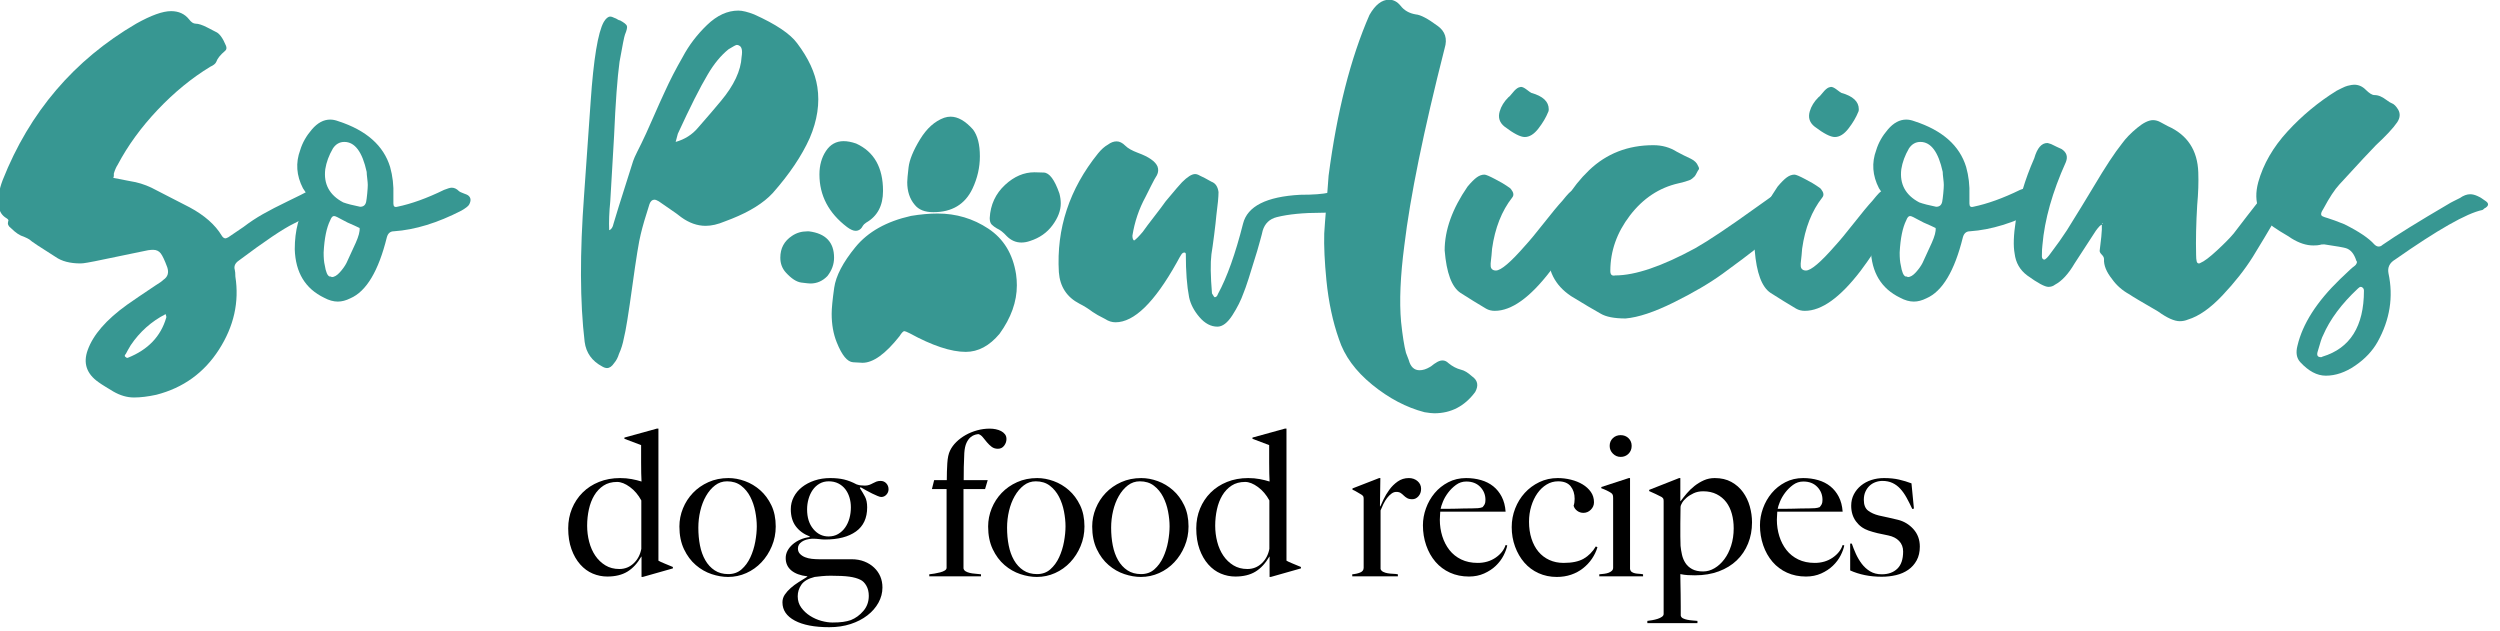 <?xml version="1.0" encoding="UTF-8" standalone="no"?>
<!DOCTYPE svg PUBLIC "-//W3C//DTD SVG 1.1//EN" "http://www.w3.org/Graphics/SVG/1.1/DTD/svg11.dtd">
<svg width="100%" height="100%" viewBox="0 0 289 73" version="1.1" xmlns="http://www.w3.org/2000/svg" xmlns:xlink="http://www.w3.org/1999/xlink" xml:space="preserve" xmlns:serif="http://www.serif.com/" style="fill-rule:evenodd;clip-rule:evenodd;stroke-linejoin:round;stroke-miterlimit:2;">
    <g transform="matrix(1,0,0,1,-5963.95,-7419.68)">
        <g transform="matrix(0.358,0,0,0.358,5717.27,7343.36)">
            <g transform="matrix(1.024,0,0,1.023,779.118,-93.801)">
                <path d="M124.228,479.495L124.228,479.046C123.415,478.703 122.537,478.34 121.595,477.954C120.653,477.569 120.011,477.269 119.669,477.055L119.669,435.378L119.155,435.378L108.944,438.203L108.944,438.589L114.21,440.579L114.21,446.038C114.21,447.194 114.221,448.328 114.242,449.441C114.264,450.555 114.296,451.432 114.339,452.074C113.397,451.775 112.359,451.518 111.224,451.304C110.09,451.09 108.88,450.983 107.596,450.983C105.155,450.983 102.929,451.389 100.917,452.203C98.905,453.016 97.182,454.14 95.748,455.574C94.313,457.008 93.2,458.689 92.408,460.615C91.616,462.542 91.22,464.618 91.22,466.845C91.22,469.328 91.563,471.522 92.248,473.427C92.933,475.332 93.853,476.937 95.009,478.243C96.165,479.549 97.481,480.512 98.958,481.133C100.435,481.754 101.966,482.064 103.55,482.064C106.076,482.064 108.184,481.55 109.876,480.523C111.567,479.495 113.033,477.911 114.274,475.771L114.339,475.771L114.339,482.193L114.724,482.193L124.228,479.495ZM114.274,473.331C113.932,475.171 113.129,476.691 111.866,477.89C110.603,479.089 109.094,479.688 107.339,479.688C105.669,479.688 104.203,479.303 102.94,478.532C101.677,477.762 100.617,476.745 99.761,475.482C98.905,474.219 98.263,472.763 97.835,471.115C97.406,469.467 97.192,467.765 97.192,466.01C97.192,464.254 97.374,462.542 97.738,460.872C98.102,459.203 98.669,457.726 99.44,456.441C100.211,455.157 101.185,454.129 102.362,453.359C103.539,452.588 104.963,452.203 106.632,452.203C107.874,452.203 109.223,452.738 110.678,453.808C112.134,454.879 113.333,456.291 114.274,458.047L114.274,473.331Z" style="fill-rule:nonzero;"/>
                <path d="M156.658,466.267C156.658,463.698 156.198,461.461 155.278,459.556C154.357,457.651 153.18,456.067 151.746,454.804C150.312,453.541 148.717,452.588 146.961,451.946C145.206,451.304 143.472,450.983 141.76,450.983C139.448,450.983 137.339,451.411 135.434,452.267C133.529,453.123 131.902,454.258 130.554,455.671C129.205,457.083 128.156,458.71 127.407,460.551C126.658,462.392 126.283,464.297 126.283,466.267C126.283,469.007 126.765,471.393 127.728,473.427C128.691,475.46 129.933,477.13 131.453,478.436C132.973,479.742 134.632,480.694 136.43,481.294C138.228,481.893 139.962,482.193 141.631,482.193C143.644,482.193 145.559,481.786 147.379,480.973C149.198,480.159 150.793,479.025 152.163,477.569C153.533,476.113 154.625,474.412 155.438,472.464C156.252,470.516 156.658,468.45 156.658,466.267ZM150.686,466.202C150.686,467.701 150.526,469.328 150.204,471.083C149.883,472.838 149.37,474.476 148.663,475.996C147.957,477.515 147.036,478.778 145.902,479.784C144.767,480.791 143.365,481.294 141.696,481.294C140.026,481.294 138.592,480.898 137.393,480.106C136.194,479.314 135.21,478.243 134.439,476.895C133.668,475.546 133.112,473.994 132.769,472.239C132.427,470.484 132.256,468.621 132.256,466.652C132.256,464.854 132.459,463.088 132.866,461.354C133.272,459.62 133.872,458.057 134.664,456.666C135.456,455.275 136.408,454.151 137.521,453.294C138.635,452.438 139.897,452.01 141.31,452.01C143.066,452.01 144.543,452.47 145.741,453.391C146.94,454.311 147.903,455.478 148.631,456.891C149.359,458.304 149.883,459.845 150.204,461.514C150.526,463.184 150.686,464.747 150.686,466.202Z" style="fill-rule:nonzero;"/>
                <path d="M192.235,454.515C192.235,453.787 192,453.166 191.529,452.652C191.058,452.139 190.459,451.882 189.731,451.882C189.217,451.882 188.767,451.957 188.382,452.106C187.997,452.256 187.633,452.428 187.29,452.62C186.948,452.813 186.573,452.984 186.167,453.134C185.76,453.284 185.3,453.359 184.786,453.359C184.272,453.359 183.833,453.337 183.469,453.294C183.106,453.252 182.667,453.145 182.153,452.973C180.783,452.246 179.467,451.732 178.204,451.432C176.941,451.132 175.496,450.983 173.869,450.983C172.071,450.983 170.412,451.24 168.892,451.753C167.372,452.267 166.056,452.963 164.943,453.84C163.829,454.718 162.963,455.756 162.342,456.955C161.721,458.154 161.411,459.438 161.411,460.808C161.411,462.991 161.935,464.79 162.984,466.202C164.033,467.615 165.499,468.685 167.383,469.413L167.383,469.606C166.313,469.734 165.317,470.002 164.397,470.409C163.476,470.815 162.674,471.318 161.989,471.918C161.304,472.517 160.768,473.181 160.383,473.909C159.998,474.636 159.805,475.407 159.805,476.22C159.805,477.847 160.394,479.153 161.571,480.138C162.748,481.122 164.429,481.743 166.612,482L166.612,482.128C165.713,482.685 164.803,483.252 163.883,483.83C162.963,484.408 162.128,485.029 161.378,485.693C160.629,486.356 160.008,487.052 159.516,487.78C159.024,488.507 158.778,489.321 158.778,490.22C158.778,492.66 160.073,494.576 162.663,495.967C165.253,497.359 168.881,498.055 173.548,498.055C175.988,498.055 178.225,497.723 180.259,497.059C182.292,496.396 184.058,495.486 185.557,494.33C187.055,493.174 188.222,491.836 189.056,490.316C189.891,488.796 190.309,487.202 190.309,485.532C190.309,484.248 190.084,483.081 189.634,482.032C189.185,480.983 188.532,480.052 187.676,479.239C186.82,478.425 185.792,477.783 184.593,477.312C183.395,476.841 182.046,476.606 180.548,476.606L170.273,476.606C169.545,476.606 168.796,476.563 168.025,476.477C167.254,476.392 166.548,476.22 165.906,475.963C165.264,475.707 164.728,475.353 164.3,474.904C163.872,474.454 163.658,473.887 163.658,473.202C163.658,472.346 164.065,471.639 164.878,471.083C165.692,470.526 166.783,470.205 168.153,470.12C169.01,470.12 169.748,470.162 170.369,470.248C170.99,470.334 171.6,470.377 172.199,470.377C176.352,470.377 179.606,469.531 181.96,467.84C184.315,466.149 185.492,463.612 185.492,460.23C185.492,458.86 185.268,457.747 184.818,456.891C184.369,456.034 183.823,455.114 183.181,454.129L183.437,453.872C183.951,454.172 184.529,454.504 185.171,454.868C185.813,455.232 186.445,455.564 187.066,455.863C187.686,456.163 188.254,456.42 188.767,456.634C189.281,456.848 189.667,456.955 189.923,456.955C190.566,456.955 191.111,456.709 191.561,456.216C192.011,455.724 192.235,455.157 192.235,454.515ZM180.355,460.23C180.355,461.429 180.205,462.574 179.905,463.666C179.606,464.757 179.156,465.731 178.557,466.588C177.957,467.444 177.219,468.129 176.341,468.643C175.464,469.156 174.447,469.413 173.291,469.413C171.407,469.413 169.812,468.632 168.507,467.069C167.201,465.507 166.548,463.441 166.548,460.872C166.548,459.759 166.698,458.667 166.998,457.597C167.297,456.527 167.736,455.574 168.314,454.739C168.892,453.905 169.609,453.241 170.465,452.749C171.322,452.256 172.285,452.01 173.355,452.01C174.511,452.01 175.528,452.235 176.405,452.684C177.283,453.134 178.011,453.733 178.589,454.483C179.167,455.232 179.606,456.099 179.905,457.083C180.205,458.068 180.355,459.117 180.355,460.23ZM186.006,488.165C186.006,490.006 185.439,491.59 184.304,492.917C183.17,494.244 181.853,495.208 180.355,495.807C179.627,496.064 178.803,496.256 177.883,496.385C176.962,496.513 175.86,496.578 174.575,496.578C173.505,496.578 172.338,496.406 171.075,496.064C169.812,495.721 168.624,495.197 167.511,494.49C166.398,493.784 165.467,492.917 164.718,491.89C163.969,490.862 163.594,489.663 163.594,488.293C163.594,486.966 163.979,485.746 164.75,484.633C165.521,483.52 166.912,482.706 168.924,482.193C169.523,482.107 170.294,482.021 171.236,481.936C172.178,481.85 173.098,481.807 173.997,481.807C176.48,481.807 178.428,481.904 179.841,482.096C181.254,482.289 182.431,482.621 183.373,483.092C184.101,483.434 184.722,484.055 185.235,484.954C185.749,485.853 186.006,486.923 186.006,488.165Z" style="fill-rule:nonzero;"/>
                <path d="M229.418,438.653C229.418,438.053 229.257,437.55 228.936,437.144C228.615,436.737 228.208,436.405 227.716,436.148C227.223,435.891 226.667,435.699 226.046,435.57C225.425,435.442 224.794,435.378 224.152,435.378C222.782,435.378 221.444,435.56 220.138,435.923C218.832,436.287 217.634,436.78 216.542,437.401C215.45,438.021 214.476,438.749 213.62,439.584C212.764,440.419 212.1,441.329 211.629,442.313C211.158,443.255 210.869,444.593 210.762,446.327C210.655,448.061 210.602,449.827 210.602,451.625L206.62,451.625L205.914,454.45L210.537,454.45L210.537,479.303C210.537,479.645 210.345,479.934 209.959,480.17C209.574,480.405 209.093,480.598 208.515,480.748C207.937,480.898 207.337,481.026 206.716,481.133C206.096,481.24 205.55,481.315 205.079,481.358L205.079,482L221.39,482L221.39,481.358C220.748,481.272 220.117,481.208 219.496,481.165C218.875,481.122 218.308,481.037 217.794,480.908C217.28,480.78 216.852,480.609 216.51,480.395C216.167,480.18 215.953,479.881 215.868,479.495L215.868,454.45L222.675,454.45L223.509,451.625L215.932,451.625C215.932,450.084 215.942,448.703 215.964,447.483C215.985,446.263 216.039,444.796 216.124,443.084C216.21,441.757 216.435,440.697 216.799,439.905C217.163,439.113 217.591,438.514 218.083,438.107C218.575,437.7 219.057,437.433 219.528,437.304C219.999,437.176 220.363,437.112 220.62,437.112C221.133,437.283 221.594,437.625 222,438.139C222.407,438.653 222.835,439.177 223.285,439.712C223.734,440.248 224.227,440.718 224.762,441.125C225.297,441.532 225.95,441.735 226.72,441.735C227.534,441.735 228.187,441.414 228.679,440.772C229.171,440.13 229.418,439.423 229.418,438.653Z" style="fill-rule:nonzero;"/>
                <path d="M254.013,466.267C254.013,463.698 253.553,461.461 252.632,459.556C251.712,457.651 250.535,456.067 249.1,454.804C247.666,453.541 246.071,452.588 244.316,451.946C242.561,451.304 240.827,450.983 239.115,450.983C236.803,450.983 234.694,451.411 232.789,452.267C230.884,453.123 229.257,454.258 227.908,455.671C226.56,457.083 225.511,458.71 224.762,460.551C224.013,462.392 223.638,464.297 223.638,466.267C223.638,469.007 224.12,471.393 225.083,473.427C226.046,475.46 227.288,477.13 228.807,478.436C230.327,479.742 231.986,480.694 233.784,481.294C235.583,481.893 237.316,482.193 238.986,482.193C240.998,482.193 242.914,481.786 244.734,480.973C246.553,480.159 248.148,479.025 249.518,477.569C250.888,476.113 251.98,474.412 252.793,472.464C253.606,470.516 254.013,468.45 254.013,466.267ZM248.041,466.202C248.041,467.701 247.88,469.328 247.559,471.083C247.238,472.838 246.724,474.476 246.018,475.996C245.312,477.515 244.391,478.778 243.257,479.784C242.122,480.791 240.72,481.294 239.05,481.294C237.381,481.294 235.946,480.898 234.748,480.106C233.549,479.314 232.564,478.243 231.794,476.895C231.023,475.546 230.466,473.994 230.124,472.239C229.781,470.484 229.61,468.621 229.61,466.652C229.61,464.854 229.814,463.088 230.22,461.354C230.627,459.62 231.226,458.057 232.018,456.666C232.81,455.275 233.763,454.151 234.876,453.294C235.989,452.438 237.252,452.01 238.665,452.01C240.42,452.01 241.897,452.47 243.096,453.391C244.295,454.311 245.258,455.478 245.986,456.891C246.714,458.304 247.238,459.845 247.559,461.514C247.88,463.184 248.041,464.747 248.041,466.202Z" style="fill-rule:nonzero;"/>
                <path d="M286.829,466.267C286.829,463.698 286.368,461.461 285.448,459.556C284.527,457.651 283.35,456.067 281.916,454.804C280.482,453.541 278.887,452.588 277.132,451.946C275.376,451.304 273.642,450.983 271.93,450.983C269.618,450.983 267.51,451.411 265.604,452.267C263.699,453.123 262.072,454.258 260.724,455.671C259.375,457.083 258.326,458.71 257.577,460.551C256.828,462.392 256.453,464.297 256.453,466.267C256.453,469.007 256.935,471.393 257.898,473.427C258.862,475.46 260.103,477.13 261.623,478.436C263.143,479.742 264.802,480.694 266.6,481.294C268.398,481.893 270.132,482.193 271.802,482.193C273.814,482.193 275.73,481.786 277.549,480.973C279.369,480.159 280.963,479.025 282.333,477.569C283.703,476.113 284.795,474.412 285.608,472.464C286.422,470.516 286.829,468.45 286.829,466.267ZM280.856,466.202C280.856,467.701 280.696,469.328 280.375,471.083C280.054,472.838 279.54,474.476 278.833,475.996C278.127,477.515 277.207,478.778 276.072,479.784C274.938,480.791 273.535,481.294 271.866,481.294C270.196,481.294 268.762,480.898 267.563,480.106C266.364,479.314 265.38,478.243 264.609,476.895C263.838,475.546 263.282,473.994 262.939,472.239C262.597,470.484 262.426,468.621 262.426,466.652C262.426,464.854 262.629,463.088 263.036,461.354C263.442,459.62 264.042,458.057 264.834,456.666C265.626,455.275 266.578,454.151 267.692,453.294C268.805,452.438 270.068,452.01 271.48,452.01C273.236,452.01 274.713,452.47 275.911,453.391C277.11,454.311 278.074,455.478 278.801,456.891C279.529,458.304 280.054,459.845 280.375,461.514C280.696,463.184 280.856,464.747 280.856,466.202Z" style="fill-rule:nonzero;"/>
                <path d="M322.277,479.495L322.277,479.046C321.464,478.703 320.586,478.34 319.644,477.954C318.702,477.569 318.06,477.269 317.717,477.055L317.717,435.378L317.204,435.378L306.993,438.203L306.993,438.589L312.259,440.579L312.259,446.038C312.259,447.194 312.27,448.328 312.291,449.441C312.312,450.555 312.345,451.432 312.387,452.074C311.446,451.775 310.407,451.518 309.273,451.304C308.138,451.09 306.929,450.983 305.644,450.983C303.204,450.983 300.978,451.389 298.966,452.203C296.954,453.016 295.23,454.14 293.796,455.574C292.362,457.008 291.249,458.689 290.457,460.615C289.665,462.542 289.269,464.618 289.269,466.845C289.269,469.328 289.611,471.522 290.296,473.427C290.981,475.332 291.902,476.937 293.058,478.243C294.214,479.549 295.53,480.512 297.007,481.133C298.484,481.754 300.015,482.064 301.599,482.064C304.125,482.064 306.233,481.55 307.924,480.523C309.615,479.495 311.082,477.911 312.323,475.771L312.387,475.771L312.387,482.193L312.773,482.193L322.277,479.495ZM312.323,473.331C311.981,475.171 311.178,476.691 309.915,477.89C308.652,479.089 307.143,479.688 305.388,479.688C303.718,479.688 302.252,479.303 300.989,478.532C299.726,477.762 298.666,476.745 297.81,475.482C296.954,474.219 296.311,472.763 295.883,471.115C295.455,469.467 295.241,467.765 295.241,466.01C295.241,464.254 295.423,462.542 295.787,460.872C296.151,459.203 296.718,457.726 297.489,456.441C298.259,455.157 299.233,454.129 300.411,453.359C301.588,452.588 303.012,452.203 304.681,452.203C305.923,452.203 307.271,452.738 308.727,453.808C310.183,454.879 311.381,456.291 312.323,458.047L312.323,473.331Z" style="fill-rule:nonzero;"/>
                <path d="M360.166,454.386C360.166,453.402 359.791,452.588 359.042,451.946C358.293,451.304 357.383,450.983 356.313,450.983C354.985,450.983 353.808,451.347 352.781,452.074C351.753,452.802 350.875,453.669 350.148,454.675C349.42,455.681 348.82,456.677 348.35,457.661C347.879,458.646 347.536,459.395 347.322,459.909L347.194,459.909L347.322,450.983L346.937,450.983L338.524,454.258L338.524,454.643C339.038,454.857 339.552,455.125 340.065,455.446C340.579,455.767 341.029,456.034 341.414,456.249C341.714,456.463 341.896,456.655 341.96,456.826C342.024,456.998 342.056,457.255 342.056,457.597L342.056,479.303C342.056,479.988 341.703,480.48 340.997,480.78C340.29,481.08 339.445,481.272 338.46,481.358L338.46,482L352.845,482L352.845,481.358C352.417,481.272 351.914,481.219 351.336,481.197C350.758,481.176 350.201,481.122 349.666,481.037C349.131,480.951 348.649,480.801 348.221,480.587C347.793,480.373 347.515,480.073 347.386,479.688L347.386,461.193C347.643,460.551 347.943,459.877 348.285,459.17C348.628,458.464 349.013,457.833 349.441,457.276C349.869,456.719 350.33,456.259 350.822,455.895C351.314,455.531 351.817,455.349 352.331,455.349C352.93,455.349 353.401,455.467 353.744,455.703C354.086,455.938 354.407,456.206 354.707,456.505C355.007,456.805 355.36,457.073 355.767,457.308C356.173,457.544 356.719,457.661 357.404,457.661C358.132,457.661 358.774,457.351 359.331,456.73C359.887,456.109 360.166,455.328 360.166,454.386Z" style="fill-rule:nonzero;"/>
                <path d="M387.33,472.239L386.816,472.11C386.302,473.694 385.243,475.032 383.637,476.124C382.032,477.216 380.159,477.762 378.018,477.762C376.049,477.762 374.315,477.398 372.817,476.67C371.318,475.942 370.077,474.947 369.092,473.684C368.107,472.421 367.358,470.965 366.844,469.317C366.331,467.669 366.074,465.945 366.074,464.147C366.074,463.676 366.095,463.216 366.138,462.767C366.181,462.317 366.202,461.921 366.202,461.579L386.816,461.579C386.688,459.781 386.281,458.218 385.596,456.891C384.911,455.564 384.023,454.461 382.931,453.583C381.839,452.706 380.555,452.053 379.078,451.625C377.601,451.197 376.028,450.983 374.358,450.983C372.303,450.983 370.43,451.421 368.739,452.299C367.048,453.177 365.614,454.322 364.436,455.735C363.259,457.148 362.349,458.742 361.707,460.519C361.065,462.296 360.744,464.083 360.744,465.881C360.744,468.107 361.086,470.216 361.771,472.207C362.456,474.197 363.43,475.931 364.693,477.408C365.956,478.885 367.487,480.031 369.285,480.844C371.083,481.658 373.074,482.064 375.257,482.064C377.012,482.064 378.607,481.743 380.041,481.101C381.475,480.459 382.706,479.645 383.734,478.661C384.761,477.676 385.575,476.595 386.174,475.418C386.773,474.24 387.159,473.181 387.33,472.239ZM380.459,457.854C380.459,458.453 380.384,458.903 380.234,459.203C380.084,459.502 379.859,459.823 379.56,460.166C379.131,460.337 378.639,460.444 378.083,460.487C377.526,460.53 376.927,460.551 376.284,460.551C375.3,460.551 374.401,460.562 373.587,460.583C372.774,460.605 371.993,460.626 371.243,460.647C370.494,460.669 369.734,460.68 368.964,460.68L366.331,460.68C366.416,460.166 366.652,459.427 367.037,458.464C367.422,457.501 367.968,456.548 368.675,455.606C369.381,454.664 370.216,453.84 371.179,453.134C372.142,452.428 373.223,452.074 374.422,452.074C376.263,452.074 377.729,452.642 378.821,453.776C379.913,454.911 380.459,456.27 380.459,457.854Z" style="fill-rule:nonzero;"/>
                <path d="M415.779,472.817L415.265,472.56C414.237,474.272 412.953,475.567 411.412,476.445C409.871,477.323 407.773,477.762 405.118,477.762C403.449,477.762 401.94,477.451 400.591,476.83C399.242,476.21 398.097,475.332 397.155,474.197C396.213,473.063 395.486,471.693 394.972,470.088C394.458,468.482 394.201,466.716 394.201,464.79C394.201,463.034 394.437,461.386 394.908,459.845C395.379,458.304 396.021,456.955 396.834,455.799C397.648,454.643 398.611,453.723 399.724,453.038C400.837,452.353 402.057,452.01 403.384,452.01C405.183,452.01 406.499,452.535 407.334,453.583C408.169,454.632 408.586,455.949 408.586,457.533C408.586,458.389 408.479,459.117 408.265,459.716C408.436,460.358 408.811,460.894 409.389,461.322C409.967,461.75 410.62,461.964 411.348,461.964C412.247,461.964 413.028,461.632 413.691,460.969C414.355,460.305 414.687,459.524 414.687,458.625C414.687,457.383 414.355,456.291 413.691,455.349C413.028,454.408 412.161,453.616 411.091,452.973C410.02,452.331 408.8,451.839 407.43,451.496C406.06,451.154 404.669,450.983 403.256,450.983C401.158,450.983 399.221,451.411 397.444,452.267C395.668,453.123 394.137,454.258 392.853,455.671C391.568,457.083 390.562,458.721 389.834,460.583C389.107,462.446 388.743,464.404 388.743,466.459C388.743,468.643 389.096,470.698 389.802,472.624C390.509,474.551 391.483,476.231 392.724,477.665C393.966,479.099 395.464,480.213 397.22,481.005C398.975,481.797 400.88,482.193 402.935,482.193C404.562,482.193 406.071,481.957 407.462,481.486C408.854,481.015 410.106,480.341 411.219,479.463C412.332,478.586 413.274,477.58 414.045,476.445C414.815,475.311 415.393,474.101 415.779,472.817Z" style="fill-rule:nonzero;"/>
                <path d="M426.567,440.836C426.567,439.851 426.235,439.038 425.572,438.396C424.908,437.754 424.084,437.433 423.099,437.433C422.115,437.433 421.291,437.754 420.627,438.396C419.963,439.038 419.632,439.851 419.632,440.836C419.632,441.778 419.974,442.591 420.659,443.276C421.344,443.961 422.158,444.304 423.099,444.304C424.084,444.304 424.908,443.972 425.572,443.309C426.235,442.645 426.567,441.821 426.567,440.836ZM430.163,482L430.163,481.358C429.735,481.272 429.297,481.219 428.847,481.197C428.397,481.176 427.98,481.122 427.595,481.037C427.209,480.951 426.878,480.812 426.599,480.619C426.321,480.427 426.139,480.116 426.053,479.688L426.053,450.983L425.668,450.983L416.999,453.808L416.999,454.194C417.598,454.408 418.165,454.643 418.701,454.9C419.236,455.157 419.696,455.414 420.081,455.671C420.381,455.885 420.563,456.12 420.627,456.377C420.691,456.634 420.723,456.934 420.723,457.276L420.723,479.303C420.723,479.688 420.584,480.009 420.306,480.266C420.028,480.523 419.685,480.726 419.278,480.876C418.872,481.026 418.412,481.133 417.898,481.197C417.384,481.261 416.87,481.315 416.357,481.358L416.357,482L430.163,482Z" style="fill-rule:nonzero;"/>
                <path d="M464.52,464.982C464.52,463.27 464.285,461.579 463.814,459.909C463.343,458.239 462.626,456.741 461.662,455.414C460.699,454.087 459.479,453.016 458.002,452.203C456.525,451.389 454.78,450.983 452.768,450.983C451.527,450.983 450.381,451.218 449.333,451.689C448.284,452.16 447.31,452.749 446.411,453.455C445.512,454.161 444.698,454.943 443.97,455.799C443.243,456.655 442.579,457.49 441.98,458.304L441.915,458.175L441.915,450.983L441.53,450.983L432.09,454.707L432.09,455.093C432.604,455.307 433.289,455.617 434.145,456.024C435.001,456.43 435.622,456.741 436.007,456.955C436.307,457.169 436.489,457.362 436.553,457.533C436.617,457.704 436.649,457.961 436.649,458.304L436.649,493.88C436.649,494.223 436.468,494.523 436.104,494.779C435.74,495.036 435.29,495.25 434.755,495.422C434.22,495.593 433.653,495.732 433.053,495.839C432.454,495.946 431.94,496.021 431.512,496.064L431.512,496.77L447.31,496.77L447.31,496.064C446.882,496.021 446.379,495.978 445.801,495.935C445.223,495.893 444.666,495.818 444.131,495.711C443.596,495.604 443.136,495.454 442.75,495.261C442.365,495.068 442.129,494.779 442.044,494.394L442.044,491.376C442.044,490.134 442.033,488.871 442.012,487.587C441.99,486.303 441.969,485.082 441.947,483.927C441.926,482.771 441.915,481.893 441.915,481.294C442.729,481.465 443.51,481.572 444.259,481.615C445.009,481.658 445.768,481.679 446.539,481.679C449.322,481.679 451.826,481.261 454.053,480.427C456.279,479.592 458.163,478.436 459.704,476.959C461.245,475.482 462.433,473.716 463.268,471.661C464.103,469.606 464.52,467.38 464.52,464.982ZM458.741,466.845C458.741,468.814 458.473,470.633 457.938,472.303C457.403,473.973 456.686,475.407 455.786,476.606C454.887,477.804 453.86,478.746 452.704,479.431C451.548,480.116 450.349,480.459 449.108,480.459C447.695,480.459 446.539,480.213 445.64,479.72C444.741,479.228 444.035,478.586 443.521,477.794C443.007,477.002 442.643,476.124 442.429,475.161C442.215,474.197 442.065,473.266 441.98,472.367C441.937,471.383 441.915,470.398 441.915,469.413L441.915,465.303C441.915,464.575 441.926,463.73 441.947,462.767C441.969,461.803 441.98,460.894 441.98,460.037C441.98,459.781 442.14,459.374 442.461,458.817C442.782,458.261 443.253,457.715 443.874,457.18C444.495,456.645 445.244,456.174 446.122,455.767C446.999,455.36 447.995,455.157 449.108,455.157C450.735,455.157 452.158,455.467 453.378,456.088C454.598,456.709 455.605,457.544 456.397,458.592C457.189,459.641 457.777,460.872 458.163,462.285C458.548,463.698 458.741,465.218 458.741,466.845Z" style="fill-rule:nonzero;"/>
                <path d="M493.611,472.239L493.097,472.11C492.583,473.694 491.524,475.032 489.918,476.124C488.313,477.216 486.44,477.762 484.299,477.762C482.33,477.762 480.596,477.398 479.098,476.67C477.599,475.942 476.358,474.947 475.373,473.684C474.388,472.421 473.639,470.965 473.125,469.317C472.612,467.669 472.355,465.945 472.355,464.147C472.355,463.676 472.376,463.216 472.419,462.767C472.462,462.317 472.483,461.921 472.483,461.579L493.097,461.579C492.969,459.781 492.562,458.218 491.877,456.891C491.192,455.564 490.304,454.461 489.212,453.583C488.12,452.706 486.836,452.053 485.359,451.625C483.882,451.197 482.309,450.983 480.639,450.983C478.584,450.983 476.711,451.421 475.02,452.299C473.329,453.177 471.895,454.322 470.717,455.735C469.54,457.148 468.63,458.742 467.988,460.519C467.346,462.296 467.025,464.083 467.025,465.881C467.025,468.107 467.367,470.216 468.052,472.207C468.737,474.197 469.711,475.931 470.974,477.408C472.237,478.885 473.768,480.031 475.566,480.844C477.364,481.658 479.355,482.064 481.538,482.064C483.293,482.064 484.888,481.743 486.322,481.101C487.756,480.459 488.987,479.645 490.015,478.661C491.042,477.676 491.856,476.595 492.455,475.418C493.054,474.24 493.44,473.181 493.611,472.239ZM486.74,457.854C486.74,458.453 486.665,458.903 486.515,459.203C486.365,459.502 486.14,459.823 485.841,460.166C485.412,460.337 484.92,460.444 484.364,460.487C483.807,460.53 483.208,460.551 482.565,460.551C481.581,460.551 480.682,460.562 479.868,460.583C479.055,460.605 478.274,460.626 477.524,460.647C476.775,460.669 476.015,460.68 475.245,460.68L472.612,460.68C472.697,460.166 472.933,459.427 473.318,458.464C473.703,457.501 474.249,456.548 474.956,455.606C475.662,454.664 476.497,453.84 477.46,453.134C478.423,452.428 479.504,452.074 480.703,452.074C482.544,452.074 484.01,452.642 485.102,453.776C486.194,454.911 486.74,456.27 486.74,457.854Z" style="fill-rule:nonzero;"/>
                <path d="M517.436,472.624C517.436,470.441 516.762,468.6 515.413,467.101C514.064,465.603 512.427,464.618 510.5,464.147C509.687,463.933 508.724,463.709 507.611,463.473C506.497,463.238 505.47,463.013 504.528,462.799C503.158,462.456 502.024,461.943 501.124,461.258C500.225,460.573 499.776,459.438 499.776,457.854C499.776,456.869 499.947,456.002 500.29,455.253C500.632,454.504 501.071,453.883 501.606,453.391C502.141,452.898 502.762,452.524 503.468,452.267C504.175,452.01 504.892,451.882 505.62,451.882C506.818,451.882 507.878,452.096 508.799,452.524C509.719,452.952 510.543,453.562 511.271,454.354C511.999,455.146 512.662,456.088 513.262,457.18C513.861,458.271 514.46,459.459 515.06,460.744L515.574,460.615L514.803,452.652C513.561,452.181 512.256,451.785 510.886,451.464C509.516,451.143 507.932,450.983 506.133,450.983C504.721,450.983 503.394,451.186 502.152,451.593C500.91,451.999 499.819,452.588 498.877,453.359C497.935,454.129 497.186,455.05 496.629,456.12C496.073,457.19 495.794,458.389 495.794,459.716C495.794,461.643 496.297,463.291 497.304,464.661C498.31,466.031 499.626,466.994 501.253,467.551C502.109,467.851 503.072,468.129 504.143,468.386C505.213,468.643 506.326,468.878 507.482,469.092C508.938,469.392 510.083,469.981 510.918,470.858C511.753,471.736 512.17,472.838 512.17,474.165C512.17,476.606 511.56,478.414 510.34,479.592C509.12,480.769 507.482,481.358 505.427,481.358C504.014,481.358 502.794,481.047 501.767,480.427C500.739,479.806 499.862,479.014 499.134,478.051C498.406,477.087 497.785,476.038 497.271,474.904C496.758,473.769 496.33,472.688 495.987,471.661L495.473,471.661L495.473,480.138C496.886,480.78 498.427,481.272 500.097,481.615C501.767,481.957 503.543,482.128 505.427,482.128C507.011,482.128 508.52,481.957 509.954,481.615C511.389,481.272 512.662,480.716 513.775,479.945C514.889,479.174 515.777,478.179 516.441,476.959C517.104,475.739 517.436,474.294 517.436,472.624Z" style="fill-rule:nonzero;"/>
            </g>
            <g transform="matrix(2.74,0,0,2.74,441.908,-987.943)">
                <path d="M103.55,459.331C104.021,459.417 104.685,459.545 105.541,459.716C106.397,459.845 107.232,460.102 108.045,460.487C108.559,460.744 109.308,461.129 110.293,461.643C111.278,462.157 112.027,462.542 112.541,462.799C114.296,463.741 115.559,464.854 116.329,466.138C116.458,466.352 116.608,466.459 116.779,466.459C116.822,466.459 116.929,466.416 117.1,466.331C118.17,465.603 118.77,465.196 118.898,465.111C119.626,464.554 120.386,464.051 121.178,463.602C121.97,463.152 122.965,462.638 124.164,462.06C125.363,461.482 126.155,461.086 126.54,460.872C126.669,460.787 126.84,460.744 127.054,460.744C127.268,460.744 127.546,460.829 127.889,461.001C127.974,461.043 128.092,461.097 128.242,461.161C128.392,461.225 128.509,461.279 128.595,461.322C128.681,461.365 128.777,461.439 128.884,461.547C128.991,461.654 129.045,461.771 129.045,461.9C129.087,462.285 128.724,462.67 127.953,463.056C126.583,463.826 125.534,464.383 124.806,464.725C123.565,465.325 121.403,466.78 118.32,469.092C117.892,469.392 117.742,469.756 117.871,470.184C117.913,470.355 117.935,470.612 117.935,470.954C118.406,473.951 117.764,476.82 116.008,479.56C114.253,482.3 111.791,484.076 108.623,484.89C107.639,485.104 106.761,485.211 105.99,485.211C105.177,485.211 104.363,484.975 103.55,484.505C103.336,484.376 103.036,484.194 102.651,483.959C102.266,483.723 101.987,483.541 101.816,483.413C100.403,482.428 99.975,481.165 100.532,479.624C101.174,477.826 102.715,476.049 105.155,474.294C105.883,473.78 107.018,473.009 108.559,471.982C108.987,471.725 109.287,471.511 109.458,471.34C109.972,470.997 110.122,470.505 109.908,469.863C109.608,469.049 109.351,468.503 109.137,468.225C108.923,467.947 108.623,467.808 108.238,467.808C107.895,467.808 107.467,467.872 106.954,468L101.367,469.156C101.153,469.199 100.864,469.253 100.5,469.317C100.136,469.381 99.868,469.413 99.697,469.413C98.455,469.413 97.471,469.156 96.743,468.643C94.902,467.487 93.874,466.802 93.66,466.588C93.532,466.502 93.318,466.395 93.018,466.267C92.547,466.138 92.034,465.796 91.477,465.239C91.177,465.025 91.07,464.768 91.156,464.468C91.242,464.34 91.177,464.212 90.963,464.083C90.45,463.783 90.15,463.334 90.064,462.735C89.979,462.135 90,461.579 90.128,461.065C90.128,460.765 90.257,460.273 90.514,459.588C93.682,451.582 98.926,445.438 106.247,441.157C108.002,440.173 109.372,439.68 110.357,439.68C111.256,439.68 111.963,440.001 112.476,440.644C112.733,440.986 112.99,441.157 113.247,441.157C113.589,441.157 114.05,441.307 114.628,441.607C115.206,441.906 115.537,442.078 115.623,442.121C116.051,442.292 116.458,442.848 116.843,443.79C116.929,444.047 116.886,444.24 116.715,444.368C116.158,444.839 115.816,445.267 115.687,445.653C115.602,445.867 115.366,446.059 114.981,446.231C112.797,447.558 110.732,449.249 108.784,451.304C106.836,453.359 105.263,455.521 104.064,457.79C103.893,458.047 103.743,458.389 103.614,458.817L103.614,459.042C103.614,459.149 103.593,459.245 103.55,459.331ZM109.715,475.386C108.045,476.242 106.675,477.462 105.605,479.046C105.348,479.474 105.155,479.817 105.027,480.073C104.856,480.245 104.856,480.373 105.027,480.459C105.113,480.544 105.198,480.566 105.284,480.523C107.639,479.581 109.137,478.018 109.779,475.835C109.822,475.749 109.801,475.6 109.715,475.386Z" style="fill:rgb(55,151,146);fill-rule:nonzero;"/>
                <path d="M126.669,461.707L125.898,460.551C125.127,459.053 125.02,457.554 125.577,456.056C125.834,455.2 126.294,454.386 126.958,453.616C127.621,452.845 128.338,452.46 129.109,452.46C129.409,452.46 129.73,452.524 130.072,452.652C133.369,453.723 135.402,455.521 136.173,458.047C136.473,459.117 136.601,460.23 136.558,461.386L136.558,462.349C136.558,462.692 136.708,462.82 137.008,462.735C138.677,462.392 140.518,461.728 142.53,460.744C142.959,460.573 143.258,460.487 143.429,460.487C143.729,460.487 144.007,460.615 144.264,460.872C144.35,460.958 144.543,461.054 144.842,461.161C145.142,461.268 145.313,461.343 145.356,461.386C145.699,461.643 145.741,462.007 145.484,462.478C145.399,462.649 145.099,462.884 144.585,463.184C141.76,464.64 139.105,465.453 136.622,465.624C136.194,465.624 135.916,465.86 135.788,466.331C134.803,470.312 133.369,472.71 131.485,473.523C130.971,473.78 130.479,473.909 130.008,473.909C129.494,473.909 128.959,473.759 128.402,473.459C126.176,472.389 125.02,470.484 124.935,467.744C124.935,465.517 125.427,463.655 126.412,462.157C126.454,462.114 126.497,462.039 126.54,461.932C126.583,461.825 126.626,461.75 126.669,461.707ZM133.54,460.166C133.54,459.995 133.518,459.738 133.476,459.395C133.433,459.053 133.411,458.796 133.411,458.625C132.898,456.27 132.02,455.093 130.779,455.093C130.222,455.093 129.772,455.349 129.43,455.863C128.959,456.677 128.659,457.49 128.531,458.304C128.317,460.059 129.023,461.365 130.65,462.221C131.121,462.392 131.785,462.563 132.641,462.735C133.026,462.735 133.262,462.542 133.347,462.157C133.39,461.943 133.433,461.611 133.476,461.161C133.518,460.712 133.54,460.38 133.54,460.166ZM128.338,468.129C128.338,468.771 128.381,469.263 128.467,469.606C128.595,470.419 128.788,470.869 129.045,470.954L129.173,470.954L129.301,471.019C129.601,471.019 129.922,470.826 130.265,470.441C130.607,470.055 130.864,469.692 131.035,469.349C131.421,468.536 131.785,467.744 132.127,466.973C132.47,466.202 132.619,465.624 132.577,465.239C132.234,465.068 131.763,464.854 131.164,464.597C130.993,464.511 130.768,464.394 130.49,464.244C130.211,464.094 130.029,463.998 129.944,463.955C129.772,463.869 129.644,463.826 129.558,463.826C129.387,463.826 129.237,463.998 129.109,464.34C128.681,465.196 128.424,466.459 128.338,468.129Z" style="fill:rgb(55,151,146);fill-rule:nonzero;"/>
                <path d="M161.989,465.496C162.245,465.41 162.417,465.153 162.502,464.725C162.545,464.511 163.316,462.05 164.814,457.34C164.9,457.083 165.06,456.719 165.296,456.249C165.531,455.778 165.692,455.457 165.777,455.285C166.077,454.686 166.527,453.701 167.126,452.331C167.725,450.961 168.196,449.912 168.539,449.185C169.138,447.857 169.845,446.487 170.658,445.075C171.386,443.705 172.338,442.452 173.516,441.318C174.693,440.183 175.924,439.616 177.208,439.616C177.679,439.616 178.3,439.766 179.071,440.066C181.639,441.221 183.33,442.356 184.144,443.469C185.471,445.224 186.263,446.937 186.52,448.607C186.82,450.533 186.52,452.545 185.621,454.643C184.679,456.741 183.223,458.903 181.254,461.129C180.184,462.285 178.578,463.291 176.438,464.147C176.352,464.19 176.213,464.244 176.02,464.308C175.828,464.372 175.688,464.426 175.603,464.468C174.789,464.811 174.04,464.982 173.355,464.982C172.37,464.982 171.407,464.64 170.465,463.955C170.208,463.741 169.78,463.43 169.181,463.024C168.582,462.617 168.132,462.306 167.832,462.092C167.618,461.964 167.447,461.9 167.319,461.9C167.062,461.9 166.869,462.071 166.741,462.413C166.27,463.869 165.927,465.046 165.713,465.945C165.499,466.759 165.167,468.803 164.718,472.078C164.268,475.353 163.936,477.398 163.722,478.211C163.594,478.896 163.401,479.517 163.144,480.073C163.016,480.502 162.823,480.865 162.566,481.165C162.31,481.55 162.031,481.743 161.732,481.743C161.56,481.743 161.368,481.679 161.154,481.55C159.955,480.908 159.27,479.945 159.099,478.661C158.542,473.994 158.521,468.215 159.034,461.322L159.805,450.34C160.148,445.331 160.661,442.206 161.346,440.965C161.603,440.536 161.86,440.322 162.117,440.322C162.245,440.322 162.438,440.387 162.695,440.515C162.738,440.515 162.823,440.558 162.952,440.644C163.08,440.729 163.187,440.772 163.273,440.772C163.744,441.029 164.011,441.243 164.076,441.414C164.14,441.585 164.065,441.928 163.851,442.442C163.765,442.656 163.551,443.726 163.209,445.653C162.952,447.536 162.738,450.447 162.566,454.386C162.524,455.242 162.449,456.527 162.342,458.239C162.235,459.952 162.16,461.236 162.117,462.092C161.989,463.377 161.946,464.511 161.989,465.496ZM169.823,455.093C170.893,454.793 171.771,454.236 172.456,453.423C173.655,452.053 174.554,451.004 175.153,450.276C176.694,448.435 177.508,446.701 177.594,445.075C177.722,444.304 177.615,443.854 177.272,443.726C177.23,443.683 177.144,443.662 177.016,443.662C176.93,443.662 176.609,443.833 176.052,444.176C175.153,444.903 174.34,445.888 173.612,447.13C172.713,448.628 171.536,450.961 170.08,454.129C169.994,454.472 169.909,454.793 169.823,455.093Z" style="fill:rgb(55,151,146);fill-rule:nonzero;"/>
                <path d="M210.566,466.949C209.918,466.949 209.343,466.698 208.842,466.196C208.444,465.757 208.058,465.454 207.681,465.287C207.431,465.141 207.227,464.989 207.07,464.832C206.913,464.676 206.835,464.419 206.835,464.064C206.918,462.496 207.525,461.19 208.654,460.145C209.72,459.162 210.869,458.671 212.103,458.671C212.165,458.671 212.531,458.681 213.2,458.702C213.869,458.723 214.486,459.549 215.05,461.179C215.155,461.576 215.207,461.963 215.207,462.339C215.207,463.176 214.883,464.033 214.235,464.911C213.587,465.789 212.709,466.405 211.601,466.761C211.246,466.886 210.901,466.949 210.566,466.949ZM185.701,471.778C185.554,471.778 185.199,471.741 184.634,471.668C184.07,471.595 183.464,471.203 182.816,470.492C182.377,470.011 182.157,469.426 182.157,468.736C182.157,467.628 182.617,466.771 183.537,466.165C184.06,465.81 184.655,465.632 185.324,465.632L185.544,465.632C187.509,465.883 188.491,466.918 188.491,468.736C188.491,469.51 188.23,470.231 187.707,470.9C187.143,471.485 186.474,471.778 185.701,471.778ZM191.846,481.122C191.784,481.122 191.413,481.101 190.733,481.059C190.054,481.017 189.411,480.234 188.805,478.708C188.408,477.725 188.209,476.607 188.209,475.352C188.209,474.704 188.308,473.68 188.507,472.279C188.706,470.879 189.542,469.28 191.015,467.482C192.489,465.684 194.669,464.461 197.553,463.813C198.682,463.625 199.727,463.531 200.689,463.531C202.884,463.531 204.88,464.127 206.678,465.318C208.476,466.51 209.563,468.297 209.939,470.68C210.002,471.119 210.033,471.558 210.033,471.997C210.033,473.92 209.354,475.823 207.995,477.704C206.804,479.126 205.476,479.836 204.013,479.836C202.278,479.836 200.072,479.105 197.397,477.641C197.062,477.474 196.853,477.391 196.769,477.391C196.644,477.391 196.456,477.589 196.205,477.986C194.554,480.077 193.101,481.122 191.846,481.122ZM200.187,463.374C199.184,463.374 198.452,463.082 197.992,462.496C197.407,461.806 197.114,460.918 197.114,459.831C197.114,459.559 197.167,458.979 197.271,458.091C197.376,457.202 197.825,456.105 198.619,454.798C199.414,453.492 200.365,452.64 201.473,452.243C201.724,452.159 201.975,452.117 202.225,452.117C203.083,452.117 203.961,452.619 204.859,453.622C205.403,454.333 205.675,455.389 205.675,456.789C205.675,458.106 205.382,459.382 204.797,460.615C203.919,462.454 202.382,463.374 200.187,463.374ZM191.031,465.569C190.759,465.569 190.425,465.423 190.028,465.13C187.854,463.479 186.767,461.409 186.767,458.922C186.767,457.855 187.023,456.936 187.535,456.162C188.047,455.389 188.742,455.002 189.62,455.002C190.059,455.002 190.55,455.096 191.094,455.284C193.205,456.246 194.261,458.106 194.261,460.866C194.261,462.601 193.602,463.845 192.285,464.597C192.076,464.743 191.951,464.858 191.909,464.942C191.7,465.36 191.407,465.569 191.031,465.569Z" style="fill:rgb(55,151,146);fill-rule:nonzero;"/>
                <path d="M223.845,466.716C224.059,466.588 224.401,466.245 224.872,465.689C225.172,465.26 225.622,464.661 226.221,463.89C226.82,463.12 227.27,462.52 227.57,462.092C228.64,460.808 229.282,460.059 229.496,459.845C230.138,459.203 230.652,458.881 231.037,458.881C231.209,458.881 231.401,458.946 231.615,459.074C231.915,459.203 232.364,459.438 232.964,459.781C233.435,459.952 233.713,460.358 233.799,461.001C233.799,461.557 233.713,462.478 233.542,463.762C233.499,464.276 233.413,465.036 233.285,466.042C233.157,467.048 233.049,467.808 232.964,468.322C232.835,469.349 232.857,470.89 233.028,472.945C233.199,473.245 233.306,473.395 233.349,473.395C233.52,473.395 233.649,473.266 233.734,473.009C234.805,471.04 235.789,468.279 236.689,464.725C237.202,462.67 239.45,461.536 243.431,461.322C244.973,461.322 246.107,461.236 246.835,461.065C246.921,461.022 247.028,461.001 247.156,461.001C247.199,461.001 247.67,461.193 248.569,461.579C249.297,461.921 249.318,462.392 248.633,462.991C248.59,463.034 248.355,463.12 247.927,463.248C247.456,463.377 246.792,463.441 245.936,463.441C243.795,463.441 242.04,463.612 240.67,463.955C239.814,464.169 239.257,464.704 239,465.56C238.958,465.774 238.861,466.149 238.711,466.684C238.562,467.219 238.444,467.637 238.358,467.936C237.545,470.633 237.01,472.282 236.753,472.881C236.453,473.737 236.014,474.615 235.436,475.514C234.858,476.413 234.27,476.863 233.67,476.863C232.9,476.863 232.193,476.488 231.551,475.739C230.909,474.99 230.502,474.208 230.331,473.395C230.074,472.068 229.946,470.377 229.946,468.322C229.946,468.193 229.881,468.129 229.753,468.129C229.667,468.129 229.582,468.172 229.496,468.257C229.453,468.3 229.357,468.45 229.207,468.707C229.057,468.964 228.94,469.178 228.854,469.349C226.242,474.016 223.845,476.349 221.661,476.349C221.233,476.349 220.827,476.22 220.441,475.963C219.756,475.621 219.264,475.343 218.964,475.129C218.451,474.743 217.937,474.422 217.423,474.165C215.925,473.395 215.111,472.153 214.983,470.441C214.683,465.303 216.224,460.637 219.606,456.441C219.992,455.97 220.377,455.628 220.762,455.414C221.105,455.157 221.447,455.028 221.79,455.028C222.132,455.028 222.475,455.2 222.817,455.542C223.117,455.842 223.609,456.12 224.294,456.377C225.579,456.848 226.349,457.383 226.606,457.982C226.735,458.325 226.713,458.667 226.542,459.01C226.371,459.267 226.135,459.695 225.836,460.294C225.536,460.894 225.322,461.322 225.193,461.579C224.423,462.991 223.909,464.511 223.652,466.138C223.652,466.438 223.716,466.63 223.845,466.716Z" style="fill:rgb(55,151,146);fill-rule:nonzero;"/>
                <path d="M246.257,465.881C246.3,465.153 246.385,464.019 246.514,462.478C246.642,460.936 246.728,459.802 246.771,459.074C247.755,451.539 249.361,445.224 251.587,440.13C252.272,438.931 253.043,438.332 253.899,438.332C254.413,438.332 254.862,438.567 255.248,439.038C255.676,439.595 256.275,439.937 257.046,440.066C257.602,440.108 258.458,440.558 259.614,441.414C260.513,442.056 260.792,442.934 260.449,444.047C257.966,453.808 256.382,461.557 255.697,467.294C255.226,470.89 255.098,473.887 255.312,476.285C255.483,477.911 255.676,479.132 255.89,479.945C255.933,480.031 255.986,480.17 256.05,480.362C256.114,480.555 256.168,480.694 256.211,480.78C256.425,481.593 256.853,482 257.495,482C257.88,482 258.287,481.872 258.715,481.615C258.801,481.572 258.908,481.497 259.036,481.39C259.165,481.283 259.272,481.208 259.358,481.165C259.657,480.951 259.935,480.844 260.192,480.844C260.449,480.844 260.685,480.951 260.899,481.165C261.37,481.55 261.862,481.807 262.376,481.936C262.761,482.021 263.189,482.278 263.66,482.706C264.345,483.177 264.474,483.798 264.045,484.569C262.804,486.238 261.198,487.073 259.229,487.073C258.972,487.073 258.587,487.03 258.073,486.945C255.933,486.388 253.878,485.307 251.908,483.702C249.939,482.096 248.633,480.309 247.991,478.34C247.263,476.285 246.771,473.973 246.514,471.404C246.3,469.221 246.214,467.38 246.257,465.881Z" style="fill:rgb(55,151,146);fill-rule:nonzero;"/>
                <path d="M260.449,467.872C260.449,465.475 261.348,462.97 263.146,460.358C263.575,459.845 263.938,459.481 264.238,459.267C264.538,459.053 264.837,458.946 265.137,458.946C265.308,458.946 265.737,459.128 266.422,459.492C267.107,459.855 267.535,460.102 267.706,460.23C268.048,460.444 268.241,460.594 268.284,460.68C268.584,461.065 268.626,461.386 268.412,461.643C267.171,463.227 266.379,465.239 266.036,467.679C266.036,467.765 266.025,467.893 266.004,468.065C265.983,468.236 265.972,468.364 265.972,468.45C265.972,468.536 265.951,468.728 265.908,469.028C265.865,469.328 265.854,469.574 265.876,469.766C265.897,469.959 265.993,470.098 266.165,470.184C266.25,470.227 266.357,470.248 266.486,470.248C267.085,470.248 268.241,469.263 269.954,467.294C270.467,466.737 271.195,465.86 272.137,464.661C273.079,463.462 273.807,462.585 274.32,462.028C274.663,461.6 274.92,461.3 275.091,461.129C275.305,460.915 275.498,460.808 275.669,460.808C275.755,460.808 275.883,460.851 276.054,460.936C276.14,460.979 276.279,461.054 276.472,461.161C276.664,461.268 276.836,461.365 276.985,461.45C277.135,461.536 277.274,461.621 277.403,461.707C277.959,461.964 278.088,462.371 277.788,462.927C277.702,463.098 277.66,463.205 277.66,463.248C275.348,466.845 273.764,469.199 272.908,470.312C270.51,473.438 268.327,475 266.357,475C265.972,475 265.629,474.915 265.33,474.743C264.388,474.187 263.382,473.566 262.312,472.881C261.284,472.196 260.663,470.526 260.449,467.872ZM272.715,451.24C272.715,451.411 272.693,451.518 272.651,451.561C272.394,452.203 272.008,452.856 271.495,453.519C270.981,454.183 270.446,454.515 269.889,454.515C269.376,454.515 268.584,454.108 267.513,453.294C266.914,452.824 266.721,452.224 266.935,451.496C267.107,450.897 267.449,450.34 267.963,449.827C268.048,449.784 268.22,449.602 268.476,449.281C268.733,448.96 268.969,448.756 269.183,448.671C269.226,448.671 269.269,448.66 269.311,448.639C269.354,448.617 269.397,448.607 269.44,448.607C269.611,448.607 269.836,448.714 270.114,448.928C270.392,449.142 270.574,449.27 270.66,449.313C272.03,449.698 272.715,450.34 272.715,451.24Z" style="fill:rgb(55,151,146);fill-rule:nonzero;"/>
                <path d="M272.651,467.872C272.651,467.273 272.715,466.652 272.843,466.01C273.871,462.927 275.412,460.401 277.467,458.432C279.522,456.463 282.048,455.478 285.045,455.478C286.072,455.478 286.993,455.735 287.806,456.249C288.363,456.548 288.919,456.826 289.476,457.083C289.904,457.297 290.182,457.576 290.311,457.918C290.439,458.132 290.46,458.282 290.375,458.368C290.332,458.411 290.257,458.539 290.15,458.753C290.043,458.967 289.957,459.106 289.893,459.17C289.829,459.235 289.733,459.32 289.604,459.427C289.476,459.534 289.326,459.609 289.155,459.652C288.641,459.823 288.256,459.93 287.999,459.973C285.73,460.487 283.825,461.75 282.283,463.762C280.742,465.774 279.972,467.958 279.972,470.312C279.972,470.74 280.164,470.912 280.549,470.826C282.904,470.826 286.051,469.756 289.99,467.615C291.574,466.716 293.971,465.111 297.182,462.799C297.482,462.585 297.888,462.296 298.402,461.932C298.916,461.568 299.258,461.322 299.43,461.193C299.601,461.065 299.794,461.001 300.008,461.001L302.191,462.092C302.662,462.349 302.726,462.692 302.384,463.12C302.041,463.719 300.768,464.875 298.563,466.588C296.358,468.3 294.57,469.649 293.2,470.633C291.659,471.747 289.743,472.87 287.453,474.005C285.162,475.139 283.268,475.771 281.77,475.899C280.442,475.899 279.458,475.707 278.816,475.321C278.045,474.893 276.889,474.208 275.348,473.266C273.421,471.982 272.522,470.184 272.651,467.872Z" style="fill:rgb(55,151,146);fill-rule:nonzero;"/>
                <path d="M296.989,467.872C296.989,465.475 297.888,462.97 299.687,460.358C300.115,459.845 300.479,459.481 300.778,459.267C301.078,459.053 301.378,458.946 301.677,458.946C301.849,458.946 302.277,459.128 302.962,459.492C303.647,459.855 304.075,460.102 304.246,460.23C304.588,460.444 304.781,460.594 304.824,460.68C305.124,461.065 305.166,461.386 304.952,461.643C303.711,463.227 302.919,465.239 302.576,467.679C302.576,467.765 302.566,467.893 302.544,468.065C302.523,468.236 302.512,468.364 302.512,468.45C302.512,468.536 302.491,468.728 302.448,469.028C302.405,469.328 302.394,469.574 302.416,469.766C302.437,469.959 302.534,470.098 302.705,470.184C302.79,470.227 302.897,470.248 303.026,470.248C303.625,470.248 304.781,469.263 306.494,467.294C307.007,466.737 307.735,465.86 308.677,464.661C309.619,463.462 310.347,462.585 310.86,462.028C311.203,461.6 311.46,461.3 311.631,461.129C311.845,460.915 312.038,460.808 312.209,460.808C312.295,460.808 312.423,460.851 312.594,460.936C312.68,460.979 312.819,461.054 313.012,461.161C313.204,461.268 313.376,461.365 313.526,461.45C313.675,461.536 313.814,461.621 313.943,461.707C314.499,461.964 314.628,462.371 314.328,462.927C314.243,463.098 314.2,463.205 314.2,463.248C311.888,466.845 310.304,469.199 309.448,470.312C307.05,473.438 304.867,475 302.897,475C302.512,475 302.17,474.915 301.87,474.743C300.928,474.187 299.922,473.566 298.852,472.881C297.824,472.196 297.203,470.526 296.989,467.872ZM309.255,451.24C309.255,451.411 309.234,451.518 309.191,451.561C308.934,452.203 308.549,452.856 308.035,453.519C307.521,454.183 306.986,454.515 306.429,454.515C305.916,454.515 305.124,454.108 304.053,453.294C303.454,452.824 303.261,452.224 303.475,451.496C303.647,450.897 303.989,450.34 304.503,449.827C304.588,449.784 304.76,449.602 305.017,449.281C305.273,448.96 305.509,448.756 305.723,448.671C305.766,448.671 305.809,448.66 305.851,448.639C305.894,448.617 305.937,448.607 305.98,448.607C306.151,448.607 306.376,448.714 306.654,448.928C306.932,449.142 307.114,449.27 307.2,449.313C308.57,449.698 309.255,450.34 309.255,451.24Z" style="fill:rgb(55,151,146);fill-rule:nonzero;"/>
                <path d="M312.402,461.707L311.631,460.551C310.86,459.053 310.753,457.554 311.31,456.056C311.567,455.2 312.027,454.386 312.691,453.616C313.354,452.845 314.071,452.46 314.842,452.46C315.142,452.46 315.463,452.524 315.805,452.652C319.102,453.723 321.135,455.521 321.906,458.047C322.206,459.117 322.334,460.23 322.291,461.386L322.291,462.349C322.291,462.692 322.441,462.82 322.741,462.735C324.41,462.392 326.251,461.728 328.264,460.744C328.692,460.573 328.991,460.487 329.163,460.487C329.462,460.487 329.741,460.615 329.997,460.872C330.083,460.958 330.276,461.054 330.575,461.161C330.875,461.268 331.046,461.343 331.089,461.386C331.432,461.643 331.474,462.007 331.218,462.478C331.132,462.649 330.832,462.884 330.319,463.184C327.493,464.64 324.839,465.453 322.356,465.624C321.927,465.624 321.649,465.86 321.521,466.331C320.536,470.312 319.102,472.71 317.218,473.523C316.704,473.78 316.212,473.909 315.741,473.909C315.227,473.909 314.692,473.759 314.136,473.459C311.909,472.389 310.753,470.484 310.668,467.744C310.668,465.517 311.16,463.655 312.145,462.157C312.188,462.114 312.23,462.039 312.273,461.932C312.316,461.825 312.359,461.75 312.402,461.707ZM319.273,460.166C319.273,459.995 319.252,459.738 319.209,459.395C319.166,459.053 319.145,458.796 319.145,458.625C318.631,456.27 317.753,455.093 316.512,455.093C315.955,455.093 315.506,455.349 315.163,455.863C314.692,456.677 314.392,457.49 314.264,458.304C314.05,460.059 314.756,461.365 316.383,462.221C316.854,462.392 317.518,462.563 318.374,462.735C318.759,462.735 318.995,462.542 319.08,462.157C319.123,461.943 319.166,461.611 319.209,461.161C319.252,460.712 319.273,460.38 319.273,460.166ZM314.071,468.129C314.071,468.771 314.114,469.263 314.2,469.606C314.328,470.419 314.521,470.869 314.778,470.954L314.906,470.954L315.035,471.019C315.334,471.019 315.655,470.826 315.998,470.441C316.34,470.055 316.597,469.692 316.769,469.349C317.154,468.536 317.518,467.744 317.86,466.973C318.203,466.202 318.353,465.624 318.31,465.239C317.967,465.068 317.496,464.854 316.897,464.597C316.726,464.511 316.501,464.394 316.223,464.244C315.944,464.094 315.762,463.998 315.677,463.955C315.506,463.869 315.377,463.826 315.292,463.826C315.12,463.826 314.97,463.998 314.842,464.34C314.414,465.196 314.157,466.459 314.071,468.129Z" style="fill:rgb(55,151,146);fill-rule:nonzero;"/>
                <path d="M337.19,465.56L334.685,469.413C333.958,470.655 333.187,471.49 332.374,471.918C332.159,472.089 331.903,472.175 331.603,472.175C331.175,472.175 330.34,471.725 329.098,470.826C328.242,470.184 327.75,469.328 327.621,468.257C327.45,467.358 327.493,466.074 327.75,464.404C328.092,462.007 328.82,459.545 329.933,457.019C330.276,455.82 330.789,455.221 331.474,455.221C331.517,455.221 331.667,455.264 331.924,455.349C332.438,455.606 332.844,455.799 333.144,455.927C333.744,456.313 333.915,456.826 333.658,457.469C332.074,460.979 331.153,464.233 330.897,467.23C330.854,467.53 330.832,467.979 330.832,468.578C330.832,468.792 330.918,468.921 331.089,468.964C331.26,468.964 331.539,468.685 331.924,468.129C332.609,467.23 333.23,466.352 333.786,465.496C334.214,464.811 334.803,463.858 335.552,462.638C336.302,461.418 336.762,460.658 336.933,460.358C338.303,458.047 339.416,456.356 340.272,455.285C340.7,454.686 341.289,454.076 342.038,453.455C342.788,452.834 343.419,452.524 343.933,452.524C344.232,452.524 344.532,452.61 344.832,452.781C344.917,452.824 345.196,452.973 345.667,453.23C347.979,454.258 349.177,456.077 349.263,458.689C349.306,459.845 349.263,461.129 349.134,462.542C349.006,464.683 348.963,466.63 349.006,468.386C349.006,468.728 349.027,468.985 349.07,469.156C349.113,469.328 349.199,469.413 349.327,469.413C349.413,469.413 349.477,469.392 349.52,469.349C349.948,469.178 350.601,468.685 351.478,467.872C352.356,467.059 353.009,466.395 353.437,465.881C354.379,464.64 355.556,463.12 356.969,461.322C357.269,460.979 357.504,460.808 357.675,460.808C357.804,460.808 358.039,460.872 358.382,461.001C358.896,461.215 359.217,461.429 359.345,461.643C359.474,461.857 359.516,462.039 359.474,462.189C359.431,462.339 359.281,462.628 359.024,463.056C357.568,465.539 356.455,467.401 355.685,468.643C354.743,470.141 353.555,471.65 352.121,473.17C350.686,474.69 349.327,475.642 348.043,476.028C347.743,476.156 347.422,476.22 347.079,476.22C346.437,476.22 345.581,475.835 344.511,475.064C342.584,473.951 341.471,473.288 341.171,473.074C340.315,472.603 339.63,472.003 339.116,471.276C338.431,470.419 338.11,469.627 338.153,468.9C338.153,468.728 338.068,468.557 337.896,468.386C337.725,468.215 337.639,468.065 337.639,467.936C337.811,466.566 337.896,465.731 337.896,465.432L337.896,464.854C337.768,464.854 337.532,465.089 337.19,465.56ZM337.961,464.661L337.961,464.79L338.025,464.725C338.025,464.683 338.003,464.661 337.961,464.661Z" style="fill:rgb(55,151,146);fill-rule:nonzero;"/>
                <path d="M364.097,467.166C363.84,467.166 363.669,467.187 363.584,467.23C363.412,467.273 363.155,467.294 362.813,467.294C361.999,467.294 361.143,467.016 360.244,466.459C360.073,466.331 359.784,466.149 359.377,465.913C358.971,465.678 358.682,465.496 358.51,465.368C356.413,464.083 355.685,462.242 356.327,459.845C356.926,457.704 358.082,455.703 359.795,453.84C361.507,451.978 363.434,450.383 365.574,449.056C365.66,449.013 365.853,448.917 366.152,448.767C366.452,448.617 366.687,448.521 366.859,448.478C367.201,448.393 367.458,448.35 367.629,448.35C368.143,448.35 368.593,448.542 368.978,448.928C369.406,449.356 369.748,449.57 370.005,449.57C370.262,449.57 370.508,449.623 370.744,449.73C370.979,449.837 371.225,449.987 371.482,450.18C371.739,450.373 371.932,450.49 372.06,450.533C372.317,450.619 372.574,450.876 372.831,451.304C373.088,451.775 373.045,452.267 372.703,452.781C372.232,453.466 371.397,454.365 370.198,455.478C369.684,455.992 368.25,457.533 365.895,460.102C365.339,460.701 364.718,461.643 364.033,462.927C363.862,463.184 363.765,463.387 363.744,463.537C363.723,463.687 363.776,463.794 363.905,463.858C364.033,463.923 364.247,463.998 364.547,464.083C364.975,464.212 365.617,464.447 366.473,464.79C368.186,465.646 369.363,466.438 370.005,467.166C370.177,467.337 370.348,467.422 370.519,467.422C370.69,467.422 370.84,467.358 370.969,467.23C372.638,466.074 375.228,464.468 378.739,462.413C378.867,462.328 379.082,462.21 379.381,462.06C379.681,461.91 379.916,461.793 380.088,461.707C380.516,461.407 380.922,461.258 381.308,461.258C381.821,461.258 382.442,461.536 383.17,462.092C383.513,462.349 383.491,462.606 383.106,462.863C383.063,462.863 382.999,462.906 382.913,462.991C382.828,463.077 382.763,463.12 382.721,463.12C380.88,463.505 377.455,465.453 372.446,468.964C371.803,469.349 371.547,469.884 371.675,470.569C372.274,473.352 371.846,476.049 370.391,478.661C369.791,479.731 368.914,480.662 367.758,481.454C366.602,482.246 365.446,482.642 364.29,482.642C363.262,482.642 362.256,482.107 361.272,481.037C360.844,480.566 360.737,479.924 360.951,479.11C361.55,476.541 363.22,473.93 365.96,471.276C366.088,471.147 366.291,470.954 366.57,470.698C366.848,470.441 367.051,470.248 367.18,470.12C367.223,470.077 367.308,470.002 367.437,469.895C367.565,469.788 367.661,469.713 367.726,469.67C367.79,469.627 367.854,469.542 367.918,469.413C367.982,469.285 367.972,469.178 367.886,469.092C367.629,468.279 367.223,467.786 366.666,467.615C366.409,467.53 365.553,467.38 364.097,467.166ZM368.785,472.624C368.785,472.453 368.721,472.324 368.593,472.239C368.55,472.196 368.486,472.175 368.4,472.175C368.314,472.175 368.207,472.239 368.079,472.367C366.152,474.165 364.782,476.006 363.969,477.89C363.84,478.104 363.626,478.746 363.327,479.817C363.198,480.245 363.327,480.459 363.712,480.459L363.776,480.459L363.905,480.395C367.158,479.41 368.785,476.82 368.785,472.624Z" style="fill:rgb(55,151,146);fill-rule:nonzero;"/>
            </g>
        </g>
    </g>
</svg>
